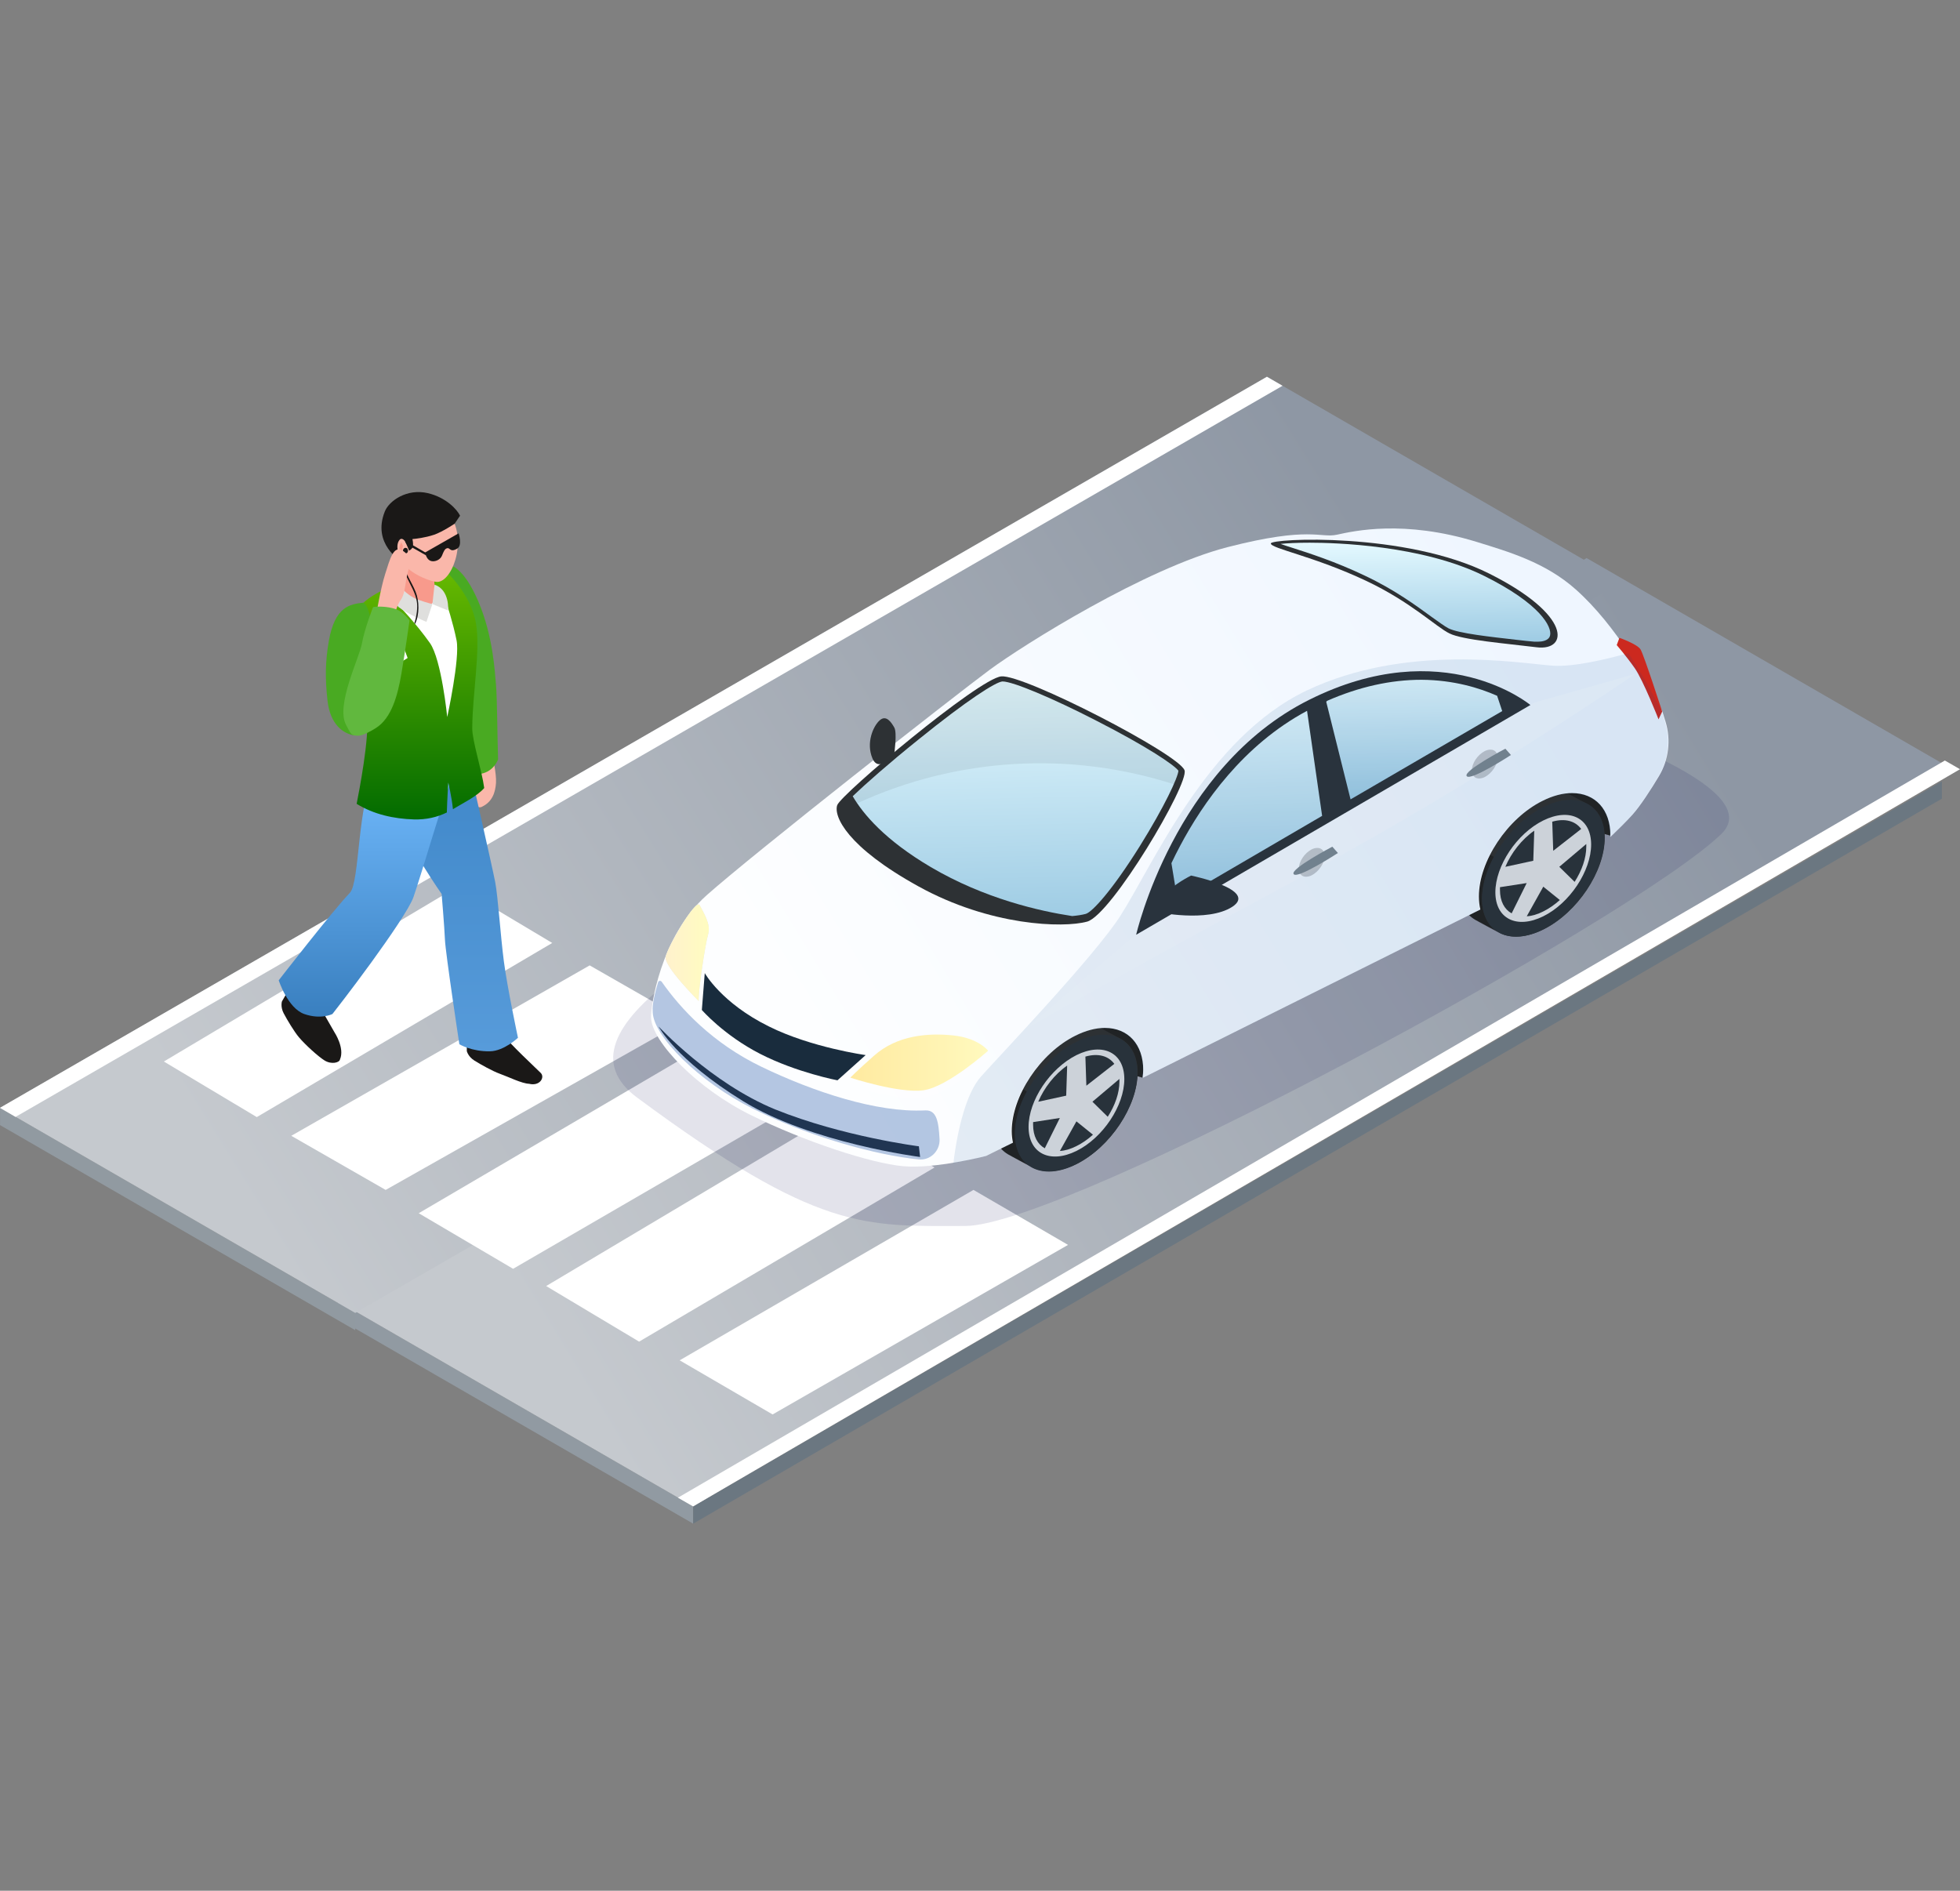 <svg width="283" height="273" viewBox="0 0 283 273" fill="none" xmlns="http://www.w3.org/2000/svg">
<rect x="0" y="0" width="283" height="273" fill="#808080" stroke="none"/>
<path d="M100.077 217.502L48.793 187.887V190.383L100.077 219.996V217.502Z" fill="#919AA2"/>
<path d="M100.086 220L280.385 115.314V112.818L100.086 217.508V220Z" fill="#6B7781"/>
<path d="M48.785 187.89L100.079 217.504L280.375 110.188L229.084 80.576L48.785 187.89Z" fill="url(#paint0_linear)"/>
<path d="M97.886 216.248L100.074 217.502L283 111.067L280.815 109.809L97.886 216.248Z" fill="white"/>
<path d="M48.785 187.888L51.031 189.196L205.054 100.278L202.798 98.975L48.785 187.888Z" fill="white"/>
<path d="M51.292 189.571L0.008 159.955V162.452L51.292 192.064V189.571Z" fill="#919AA1"/>
<path d="M0 159.96L51.294 189.574L234.218 84.01L182.928 54.398L0 159.96Z" fill="url(#paint1_linear)"/>
<path d="M0 159.96L2.245 161.268L185.184 55.702L182.928 54.398L0 159.96Z" fill="white"/>
<path d="M79.735 136.152L66.08 128L23.658 153.27L37.077 161.295L79.735 136.152Z" fill="white"/>
<path d="M99.01 147.329L85.142 139.391L42.057 163.997L55.685 171.811L99.01 147.329Z" fill="white"/>
<path d="M117.41 158.057L103.542 149.904L60.457 175.175L74.086 183.2L117.41 158.057Z" fill="white"/>
<path d="M134.936 168.572L121.282 160.42L78.859 185.691L92.279 193.716L134.936 168.572Z" fill="white"/>
<path d="M154.212 179.747L140.557 171.809L98.135 196.415L111.554 204.229L154.212 179.747Z" fill="white"/>
<path d="M71.084 109.049C71.084 109.049 71.708 111.681 71.616 113.051C71.522 114.422 71.084 115.793 69.548 116.506C68.014 117.218 67.081 111.516 66.917 111.351C66.753 111.187 71.084 109.049 71.084 109.049V109.049Z" fill="#FAB7AA"/>
<path d="M73.204 150.088C73.204 150.088 74.159 151.126 75.433 152.368C76.612 153.519 76.978 153.849 78.072 154.917C78.712 155.541 77.956 156.876 76.395 156.486C75.325 156.445 73.47 155.505 72.114 155.018C71.15 154.672 69.383 153.694 68.48 153.123C67.578 152.553 67.402 151.76 67.402 151.76V149.842L73.204 150.088Z" fill="#1A1817"/>
<path d="M46.569 146.044L48.307 149.073C48.307 149.073 49.803 151.338 49.087 152.975C49.023 153.419 47.87 153.755 46.838 153.105C45.931 152.534 44.091 150.869 43.16 149.769C42.498 148.987 41.457 147.257 40.961 146.312C40.464 145.366 40.709 144.592 40.709 144.592L41.668 142.93L46.569 146.044Z" fill="#1A1817"/>
<path d="M67.406 109.049C67.406 109.049 71.115 125.299 71.51 127.412C71.905 129.525 72.267 135.069 72.751 138.8C73.235 142.53 74.787 149.843 74.787 149.843C74.787 149.843 72.781 151.757 70.747 151.796C68.066 151.846 66.326 150.774 66.326 150.774C66.326 150.774 64.323 137.597 64.245 135.676C64.164 133.754 63.766 129.074 63.766 129.074C63.766 129.074 58.792 122.024 57.888 118.426C56.983 114.83 56.967 112.31 56.967 112.31L67.406 109.049Z" fill="url(#paint2_linear)"/>
<path d="M67.596 111.684C62.425 105.682 63.516 83.457 63.516 83.457L65.016 81.615C65.016 81.615 66.944 81.88 69.069 86.853C71.194 91.824 71.445 96.979 71.615 98.868C71.787 100.779 71.808 106.277 71.916 109.678C71.054 111.604 69.338 112.049 67.596 111.684Z" fill="#49AA22"/>
<path d="M50.514 128.918C51.975 127.403 51.596 115.599 54.078 112.058C55.334 110.266 67.069 107.919 64.987 113.133C63.573 116.673 61.08 125.528 59.701 129.524C59.157 131.1 56.24 135.34 53.64 138.924C50.663 143.026 47.997 146.413 47.997 146.413C47.997 146.413 46.332 147.256 43.933 146.413C41.533 145.569 40.244 141.542 40.244 141.542C40.244 141.542 48.052 131.47 50.514 128.918V128.918Z" fill="url(#paint3_linear)"/>
<path d="M69.915 113.782C68.892 114.978 66.644 116.074 65.398 116.834C65.215 115.02 64.724 112.992 64.724 112.992C64.724 112.992 64.57 115.407 64.518 117.312C63.116 117.995 61.55 118.365 59.758 118.314C56.861 118.23 53.942 117.581 51.496 116.064C51.85 114.288 53.361 106.447 52.975 103.481C52.327 98.495 51.305 89.956 51.481 88.637C51.775 86.431 56.828 84.522 56.828 84.522C56.828 84.522 60.45 80.789 64.126 82.236C64.126 82.236 67.989 85.608 68.732 90.057C69.39 93.999 68.206 100.231 68.186 105.151C68.178 106.975 69.591 111.278 69.915 113.782V113.782Z" fill="url(#paint4_linear)"/>
<path d="M64.477 87.082C64.477 87.082 65.412 89.91 65.924 92.468C66.435 95.026 64.575 103.536 64.575 103.536C64.575 103.536 63.746 95.219 62.079 92.852C60.103 90.049 57.533 87.384 57.533 87.384C57.533 87.384 62.775 86.428 64.477 87.082V87.082Z" fill="white"/>
<path d="M62.648 83.081L62.885 86.538C62.885 86.538 62.431 87.222 61.263 88.21C60.015 87.82 57.115 85.13 57.115 85.13L58.081 79.764L62.648 83.081Z" fill="#F89A8C"/>
<path d="M57.546 73.866C58.847 72.209 62.583 70.814 65.018 74.416C67.571 78.195 65.159 84.371 62.922 84.011C61.669 83.809 58.849 82.668 57.614 80.651C56.223 78.379 56.537 75.152 57.546 73.866V73.866Z" fill="#FAB7AA"/>
<path d="M62.742 84.42L62.432 87.223L64.708 88.151C64.708 88.151 64.969 85.159 62.742 84.42Z" fill="#DFDFDD"/>
<path d="M57.313 84.025C57.313 84.025 58.021 85.341 59.655 86.264C60.492 86.737 62.43 87.222 62.43 87.222L61.574 89.793C61.574 89.793 58.862 88.694 57.532 87.639C57.532 87.639 55.765 85.544 57.313 84.025V84.025Z" fill="#DFDFDD"/>
<path d="M51.154 106.179C49.58 105.945 47.671 104.633 47.288 101.16C46.932 97.926 46.962 95.523 47.479 92.556C48.342 87.59 50.517 87.222 52.489 87.018C53.497 87.659 53.977 91.416 53.977 94.764C53.977 94.764 53.977 105.153 51.154 106.179V106.179Z" fill="#49AA22"/>
<path d="M66.218 77.008L61.397 79.763C61.397 79.763 61.53 81.043 62.531 81.043C62.987 81.043 63.592 80.783 63.82 80.22C64.079 79.576 64.206 79.319 64.431 79.206C65.037 78.903 64.867 79.876 66.012 79.215C66.809 78.755 66.218 77.008 66.218 77.008Z" fill="#1A1817"/>
<path d="M58.183 78.841C58.06 79.211 58.015 79.618 58.251 80.025C58.591 80.61 57.844 80.125 57.734 79.577C57.579 78.802 57.94 78.303 57.94 78.303L58.183 78.841Z" fill="#F89A8C"/>
<path d="M61.53 79.839C61.53 79.839 59.427 78.599 58.703 78.23C58.337 78.043 58.642 78.558 58.931 78.722C59.491 79.043 61.53 80.195 61.53 80.195V79.839Z" fill="#1A1817"/>
<path d="M58.858 95.005L55.796 96.902L55.371 95.748L58.433 93.852L58.858 95.005Z" fill="white"/>
<path d="M58.238 79.296C58.397 79.043 58.601 79.093 58.699 79.13C58.915 79.211 59.033 79.763 58.672 79.885L58.556 79.906C58.528 81.125 58.353 82.14 58.951 83.304C59.325 84.031 59.687 84.669 60 85.428C60.551 86.762 60.579 88.74 59.933 90.087L59.836 89.965C60.158 88.956 60.344 87.72 60.171 86.78C59.936 85.504 59.292 84.544 58.779 83.415C58.239 82.228 58.215 81.115 58.388 79.875C58.132 79.819 58.16 79.421 58.238 79.296V79.296Z" fill="#1A1817"/>
<path d="M65.642 75.619C65.642 75.619 63.851 76.816 62.667 77.214C61.38 77.646 59.97 77.808 59.554 77.834C59.779 79.027 59.554 79.192 59.072 79.514C59.072 79.514 58.741 78.679 58.555 78.302C58.338 77.861 57.945 77.642 57.694 77.943C56.864 78.937 57.939 81.044 57.939 81.044C57.939 81.044 53.667 78.562 55.568 73.839C56.19 72.293 58.776 70.502 61.772 71.204C64.42 71.825 66.012 73.583 66.428 74.461C66.012 75.081 65.642 75.619 65.642 75.619V75.619Z" fill="#1A1817"/>
<path d="M58.099 79.488C59.182 80.148 59.348 81.046 58.901 82.585C58.453 84.125 58.578 85.622 57.832 86.673C57.084 87.724 56.742 89.872 56.742 89.872L54.277 89.024C54.277 89.024 54.916 85.08 55.605 82.911C56.294 80.742 56.809 78.703 58.099 79.488V79.488Z" fill="#FAB7AA"/>
<path d="M53.866 87.656C54.432 87.551 55.932 87.52 57.135 87.953C58.339 88.384 59.13 89.597 59.13 89.597C59.13 89.597 58.494 94.143 57.964 97.238C57.433 100.334 56.569 103.673 54.276 105.117C53.559 105.569 52.431 106.209 51.734 106.228C50.573 106.258 50.589 105.761 49.997 104.721C48.394 101.899 51.905 94.98 52.265 92.892C52.625 90.805 53.866 87.656 53.866 87.656V87.656Z" fill="#61B83E"/>
<path d="M92.001 158.487C118.288 177.944 124.859 177.017 139.365 177.017C153.871 177.017 235.699 132.819 248.521 120.434C257.517 111.745 210.441 98.927 204.95 97.469C204.599 97.376 204.285 97.376 203.938 97.48C194.93 100.175 65.974 139.222 92.001 158.487V158.487Z" fill="#000850" fill-opacity="0.11"/>
<path d="M232.48 120.642L214.862 115.738L227.005 108.768L233.146 114.687L232.48 120.642Z" fill="#2D3134"/>
<path d="M164.955 155.598L147.337 150.694L159.515 143.723L165.657 149.643L164.955 155.598Z" fill="#2D3134"/>
<path opacity="0.29" d="M232.48 120.642L214.862 115.738L227.005 108.768L233.146 114.687L232.48 120.642Z" fill="black"/>
<path opacity="0.29" d="M164.955 155.598L147.337 150.694L159.515 143.723L165.657 149.643L164.955 155.598Z" fill="black"/>
<path d="M152.086 148.631C154.438 147.44 156.578 147.3 158.158 148.035L161.492 149.822C163.176 150.592 164.264 152.309 164.264 154.831C164.264 159.7 160.298 165.655 155.42 168.072C152.999 169.263 150.823 169.403 149.209 168.632C149.209 168.632 145.91 166.881 145.559 166.671C144.12 165.83 143.243 164.184 143.243 161.907C143.243 157.003 147.208 151.083 152.086 148.631V148.631Z" fill="#2D3134"/>
<path opacity="0.29" d="M149.093 168.599C148.461 168.284 145.864 166.883 145.548 166.672C144.109 165.832 143.232 164.185 143.232 161.909C143.232 159.947 143.864 157.809 144.952 155.812L148.286 157.6C147.198 159.597 146.566 161.733 146.566 163.695C146.531 166.077 147.514 167.793 149.093 168.599Z" fill="black"/>
<path d="M146.541 163.696C146.541 168.565 150.507 170.562 155.385 168.11C160.263 165.658 164.229 159.738 164.229 154.869C164.229 150 160.263 148.003 155.385 150.455C150.507 152.872 146.541 158.827 146.541 163.696Z" fill="#2D3134"/>
<path d="M148.512 162.715C148.512 166.533 151.6 168.075 155.425 166.183C159.251 164.292 162.339 159.633 162.339 155.815C162.339 151.997 159.251 150.455 155.425 152.347C151.6 154.273 148.512 158.897 148.512 162.715Z" fill="#E5E5E5"/>
<path d="M150.852 165.801C149.799 165.205 149.167 164.05 149.167 162.403C149.167 162.263 149.167 162.123 149.167 162.018L153.028 161.422L150.852 165.801Z" fill="#2D3134"/>
<path d="M153.946 158.201L149.91 159.077C150.752 157.08 152.262 155.118 154.086 153.857L153.946 158.201Z" fill="#2D3134"/>
<path d="M156.857 156.763L156.717 152.56C158.542 152.034 160.051 152.455 160.893 153.61L156.857 156.763Z" fill="#2D3134"/>
<path d="M161.63 155.785V156.17C161.63 157.816 160.998 159.603 159.945 161.249L157.734 159.077L161.63 155.785Z" fill="#2D3134"/>
<path d="M155.422 161.912L157.809 163.838C157.072 164.504 156.264 165.064 155.422 165.485C154.58 165.905 153.773 166.15 153.036 166.185L155.422 161.912Z" fill="#2D3134"/>
<path opacity="0.11" d="M146.53 163.696C146.53 168.565 150.495 170.562 155.373 168.11C160.252 165.658 164.217 159.738 164.217 154.869C164.217 150 160.252 148.003 155.373 150.455C150.495 152.872 146.53 158.827 146.53 163.696Z" fill="#003D7D"/>
<path d="M219.529 114.756C221.88 113.565 224.021 113.425 225.6 114.16L228.934 115.947C230.619 116.717 231.707 118.434 231.707 120.956C231.707 125.825 227.741 131.78 222.863 134.197C220.441 135.388 218.265 135.528 216.651 134.757C216.651 134.757 213.352 133.006 213.001 132.796C211.562 131.955 210.685 130.309 210.685 128.032C210.65 123.128 214.616 117.208 219.529 114.756V114.756Z" fill="#2D3134"/>
<path opacity="0.29" d="M216.512 134.721C215.881 134.406 213.284 133.005 212.968 132.795C211.529 131.954 210.651 130.307 210.651 128.031C210.651 126.069 211.283 123.932 212.371 121.936L215.705 123.722C214.617 125.719 213.985 127.855 213.985 129.817C213.985 132.199 214.968 133.88 216.512 134.721V134.721Z" fill="black"/>
<path d="M213.986 129.782C213.986 134.651 217.951 136.648 222.83 134.196C227.708 131.744 231.673 125.824 231.673 120.955C231.673 116.086 227.708 114.089 222.83 116.541C217.951 118.994 213.986 124.913 213.986 129.782V129.782Z" fill="#2D3134"/>
<path d="M215.913 128.836C215.913 132.655 219.002 134.196 222.827 132.304C226.652 130.413 229.741 125.754 229.741 121.936C229.741 118.118 226.652 116.576 222.827 118.468C219.002 120.359 215.913 125.018 215.913 128.836Z" fill="#E5E5E5"/>
<path d="M218.261 131.883C217.208 131.287 216.577 130.131 216.577 128.485C216.577 128.345 216.577 128.204 216.577 128.099L220.437 127.504L218.261 131.883Z" fill="#2D3134"/>
<path d="M221.388 124.283L217.353 125.158C218.195 123.162 219.704 121.2 221.529 119.939L221.388 124.283Z" fill="#2D3134"/>
<path d="M224.267 122.845L224.126 118.641C225.951 118.116 227.46 118.536 228.303 119.692L224.267 122.845Z" fill="#2D3134"/>
<path d="M229.04 121.865V122.251C229.04 123.897 228.408 125.683 227.355 127.33L225.144 125.158L229.04 121.865Z" fill="#2D3134"/>
<path d="M222.832 128.027L225.218 129.953C224.481 130.619 223.674 131.179 222.832 131.6C221.99 132.02 221.182 132.265 220.445 132.3L222.832 128.027Z" fill="#2D3134"/>
<path opacity="0.11" d="M213.986 129.782C213.986 134.651 217.951 136.648 222.83 134.196C227.708 131.744 231.673 125.824 231.673 120.955C231.673 116.086 227.708 114.089 222.83 116.541C217.951 118.994 213.986 124.913 213.986 129.782V129.782Z" fill="#003D7D"/>
<path d="M102.038 129.258C108.811 123.233 138.01 100.324 142.888 96.716C147.766 93.109 165.419 82.039 177.28 78.992C189.142 75.944 190.616 77.731 193.038 77.205C195.459 76.68 202.654 74.999 213.252 78.256C217.78 79.657 223.149 81.199 227.536 85.122C233.361 90.306 237.854 98.363 240.029 102.741L240.486 104.212C241.293 106.839 240.942 109.712 239.538 112.059C238.345 114.055 236.836 116.367 235.713 117.628C234.73 118.714 233.537 119.87 232.519 120.851C232.519 120.781 232.519 120.676 232.519 120.606C232.519 116.893 230.343 114.511 226.974 114.511C225.641 114.511 224.202 114.896 222.728 115.632C217.639 118.154 213.533 124.355 213.533 129.434C213.533 130.099 213.603 130.729 213.744 131.324L164.997 155.635C165.033 155.249 165.068 154.864 165.068 154.514C165.068 150.801 162.892 148.419 159.523 148.419C158.189 148.419 156.75 148.804 155.276 149.54C150.188 152.062 146.082 158.262 146.082 163.341C146.082 163.936 146.152 164.463 146.257 164.988L142.362 166.914C142.362 166.914 135.062 168.805 130.394 168.385C125.727 167.965 116.111 164.812 108.39 160.994C100.669 157.176 94.142 150.45 94.002 146.947C93.931 145.616 95.265 135.283 102.038 129.258V129.258Z" fill="url(#paint5_linear)"/>
<path d="M129.128 108.765C129.128 108.765 129.549 105.823 129.128 105.052C128.707 104.317 127.97 103.161 127.023 104.001C126.075 104.842 125.022 107.259 125.97 109.501C126.917 111.743 129.128 108.765 129.128 108.765Z" fill="#2D3134"/>
<path opacity="0.3" d="M236.166 97.279C236.166 97.279 213.565 112.867 187.595 126.808C161.625 140.75 147.973 148.666 147.973 148.666L164.011 134.935L221.531 101.447L236.166 97.279Z" fill="white"/>
<path d="M220.97 101.795L164.047 134.968C164.047 134.968 169.556 110.798 188.999 101.06C208.441 91.321 220.97 101.795 220.97 101.795V101.795Z" fill="#2D3134"/>
<path d="M197.248 83.862C189.668 80.289 183.491 79.203 183.491 78.468C183.491 77.732 202.969 76.786 215.006 82.811C227.043 88.836 226.447 94.02 221.884 93.46C217.322 92.899 211.216 92.409 209.286 91.463C207.355 90.517 203.706 86.909 197.248 83.862V83.862Z" fill="#2D3134"/>
<path d="M222.095 92.651C222.551 92.651 223.639 92.546 223.814 91.74C224.095 90.549 222.481 87.222 214.304 83.158C205.355 78.71 192.756 78.359 189.106 78.359C187.246 78.359 185.842 78.43 184.894 78.534C185.386 78.71 185.912 78.885 186.474 79.06C189.001 79.866 192.826 81.092 197.072 83.123C201.389 85.155 204.547 87.502 206.618 89.008C207.706 89.779 208.548 90.409 209.145 90.725C210.619 91.46 215.181 91.951 219.182 92.406C219.989 92.511 220.796 92.581 221.533 92.651H222.095Z" fill="url(#paint6_linear)"/>
<path d="M171.031 111.217C171.733 113.143 160.468 132.129 156.958 133.075C153.484 134.021 142.991 133.705 132.638 127.996C122.285 122.286 120.355 117.872 120.881 116.261C121.408 114.685 141.306 97.976 144.57 97.661C147.834 97.345 170.189 108.87 171.031 111.217V111.217Z" fill="#2D3134"/>
<path opacity="0.2" d="M143.411 152.375C143.411 152.375 141.937 150.414 137.971 149.958C134.006 149.538 129.163 149.923 125.548 153.146C122.846 155.563 121.863 156.579 121.863 156.579C121.863 156.579 129.514 159.066 133.304 158.54C137.059 158.015 143.411 152.375 143.411 152.375Z" fill="white"/>
<path d="M142.673 151.712C142.673 151.712 141.304 149.891 137.654 149.505C134.005 149.12 129.512 149.47 126.178 152.448C123.687 154.655 122.774 155.6 122.774 155.6C122.774 155.6 129.828 157.912 133.338 157.422C136.847 156.932 142.673 151.712 142.673 151.712Z" fill="url(#paint7_linear)"/>
<path opacity="0.2" d="M100.843 145.512C100.843 145.512 95.509 140.538 95.79 139.137C96.071 137.701 100.177 130.625 100.703 131.676C101.23 132.727 102.353 134.408 101.931 135.844C101.51 137.28 100.738 144.251 100.843 145.512Z" fill="white"/>
<path d="M100.884 144.535C100.884 144.535 95.865 139.561 96.11 138.159C96.391 136.723 100.497 129.647 101.024 130.698C101.55 131.749 102.673 133.431 102.252 134.867C101.831 136.268 100.778 143.239 100.884 144.535Z" fill="#E5E5E5"/>
<path d="M132.677 165.514L132.852 167.055C132.852 167.055 117.165 165.058 107.303 158.998C97.477 152.938 95.091 148.209 95.091 148.209C95.091 148.209 102.671 156.406 111.936 160.189C121.657 164.113 132.677 165.514 132.677 165.514V165.514Z" fill="#2D3134"/>
<path d="M123.124 114.965C124.914 113.248 128.318 110.236 132.634 106.768C139.653 101.093 143.759 98.466 144.742 98.397H144.777C146.216 98.397 151.936 100.778 158.324 104.071C165.658 107.819 169.589 110.481 170.15 111.287C170.08 112.267 168.15 116.436 164.57 122.181C160.605 128.521 157.727 131.673 156.779 131.954C156.253 132.094 155.586 132.199 154.814 132.269C150.182 131.568 142.18 129.782 134.389 125.193C127.791 121.305 124.633 117.557 123.124 114.965V114.965Z" fill="url(#paint8_linear)"/>
<path d="M216.165 100.464L216.902 102.671L195.003 115.421L191.494 101.339L191.599 101.199C196.232 99.168 200.794 98.152 205.251 98.152C209.919 98.187 213.639 99.343 216.165 100.464V100.464Z" fill="url(#paint9_linear)"/>
<path d="M170.017 129.992L169.139 124.633C169.525 123.827 169.911 123.022 170.368 122.181C173.667 115.946 179.492 107.574 188.722 102.635L190.898 117.802L170.017 129.992Z" fill="url(#paint10_linear)"/>
<path opacity="0.2" d="M212.516 111.251C212.516 112.267 213.359 112.687 214.376 112.197C215.394 111.671 216.236 110.445 216.236 109.394C216.236 108.344 215.394 107.958 214.376 108.449C213.359 108.974 212.516 110.2 212.516 111.251V111.251Z" fill="black"/>
<path d="M217.354 108.102L218.162 109.012C218.162 109.012 212.301 112.83 211.774 112.06C211.213 111.324 217.354 108.102 217.354 108.102Z" fill="#7D878E"/>
<path opacity="0.2" d="M187.533 125.439C187.533 126.455 188.375 126.875 189.393 126.385C190.411 125.859 191.253 124.633 191.253 123.583C191.253 122.567 190.411 122.146 189.393 122.637C188.375 123.162 187.533 124.388 187.533 125.439Z" fill="black"/>
<path d="M192.37 122.252L193.177 123.163C193.177 123.163 187.316 126.981 186.79 126.211C186.228 125.475 192.37 122.252 192.37 122.252Z" fill="#7D878E"/>
<path d="M171.985 126.42C171.985 126.42 169.353 127.681 168.16 129.258C167.002 130.834 167.002 131.675 167.002 131.675C167.002 131.675 174.301 133.251 177.916 130.939C181.741 128.452 171.985 126.42 171.985 126.42V126.42Z" fill="#2D3134"/>
<path d="M124.991 152.342L120.92 155.985C120.92 155.985 115.024 154.864 109.76 152.167C104.496 149.47 101.338 145.827 101.338 145.827L101.759 140.502C101.759 140.502 104.145 144.811 111.024 148.209C117.13 151.256 124.991 152.342 124.991 152.342V152.342Z" fill="#192C3D"/>
<path opacity="0.29" d="M108.637 160.05C100.951 156.197 94.389 149.682 94.248 146.179C94.213 145.583 94.178 144.602 95.02 141.835C95.091 141.59 95.406 141.555 95.547 141.765C98.249 145.618 102.846 150.627 110.006 154.06C117.446 157.633 126.57 160.681 133.589 160.33C135.238 160.26 135.519 161.907 135.66 164.499C135.73 166.18 134.326 167.581 132.641 167.406C126.605 166.811 116.919 164.183 108.637 160.05V160.05Z" fill="#003E9C"/>
<path d="M239.473 103.861C239.473 103.861 237.262 98.222 236.034 96.47C234.806 94.719 233.437 93.143 233.437 93.143L233.823 92.092C233.823 92.092 236.42 93.003 236.876 93.773C237.367 94.579 240 102.74 240 102.74L239.473 103.861Z" fill="#CC291F"/>
<path opacity="0.07" d="M123.793 115.98C123.547 115.63 123.337 115.28 123.161 114.965C124.951 113.248 128.355 110.236 132.672 106.768C139.691 101.093 143.797 98.466 144.78 98.397H144.815C146.254 98.397 151.974 100.778 158.361 104.071C165.696 107.819 169.626 110.481 170.188 111.287C170.153 111.602 169.942 112.302 169.521 113.248C154.536 108.414 138.147 109.36 123.793 115.98V115.98Z" fill="black"/>
<path d="M100.884 144.535C100.884 144.535 95.865 139.561 96.11 138.159C96.391 136.723 100.497 129.647 101.024 130.698C101.55 131.749 102.673 133.431 102.252 134.867C101.831 136.268 100.778 143.239 100.884 144.535Z" fill="url(#paint11_linear)"/>
<path opacity="0.11" d="M141.622 155.463C144.079 152.696 158.117 137.984 161.767 132.239C166.54 124.778 174.33 106.528 188.684 99.697C203.073 92.867 219.357 95.774 224.27 96.124C227.253 96.299 231.885 95.213 235.114 94.303C237.22 97.49 238.869 100.573 239.957 102.78L240.413 104.251C241.221 106.878 240.87 109.75 239.466 112.097C238.273 114.094 236.764 116.406 235.641 117.667C234.658 118.753 233.465 119.909 232.447 120.89C232.447 120.82 232.447 120.714 232.447 120.644C232.447 116.931 230.271 114.549 226.902 114.549C225.568 114.549 224.13 114.935 222.656 115.67C217.567 118.192 213.461 124.393 213.461 129.472C213.461 130.137 213.531 130.768 213.671 131.363L164.925 155.673C164.96 155.288 164.995 154.903 164.995 154.552C164.995 150.839 162.82 148.457 159.45 148.457C158.117 148.457 156.678 148.843 155.204 149.578C150.115 152.1 146.009 158.3 146.009 163.38C146.009 163.975 146.079 164.501 146.185 165.026L142.289 166.953C142.289 166.953 140.254 167.478 137.657 167.933C138.288 162.784 139.587 157.775 141.622 155.463V155.463Z" fill="#00498D" fill-opacity="0.9"/>
<defs>
<linearGradient id="paint0_linear" x1="240.253" y1="96.995" x2="79.588" y2="194.692" gradientUnits="userSpaceOnUse">
<stop stop-color="#8E97A4"/>
<stop offset="1" stop-color="#C5C9CE"/>
</linearGradient>
<linearGradient id="paint1_linear" x1="193.641" y1="70.607" x2="33.296" y2="170.494" gradientUnits="userSpaceOnUse">
<stop stop-color="#8E97A4"/>
<stop offset="1" stop-color="#C5C9CE"/>
</linearGradient>
<linearGradient id="paint2_linear" x1="65.877" y1="151.797" x2="65.862" y2="117.473" gradientUnits="userSpaceOnUse">
<stop stop-color="#579BDA"/>
<stop offset="1" stop-color="#448BCC"/>
</linearGradient>
<linearGradient id="paint3_linear" x1="52.739" y1="146.788" x2="52.739" y2="109.947" gradientUnits="userSpaceOnUse">
<stop stop-color="#397FBF"/>
<stop offset="1" stop-color="#73BCFF"/>
</linearGradient>
<linearGradient id="paint4_linear" x1="60.688" y1="118.318" x2="60.688" y2="81.902" gradientUnits="userSpaceOnUse">
<stop stop-color="#026B00"/>
<stop offset="1" stop-color="#68BA00"/>
</linearGradient>
<linearGradient id="paint5_linear" x1="217.515" y1="82.884" x2="113.352" y2="146.353" gradientUnits="userSpaceOnUse">
<stop stop-color="#EFF6FF"/>
<stop offset="1" stop-color="#FDFEFF"/>
</linearGradient>
<linearGradient id="paint6_linear" x1="204.111" y1="94.361" x2="203.922" y2="78.197" gradientUnits="userSpaceOnUse">
<stop stop-color="#97C7E1"/>
<stop offset="1" stop-color="#E4F9FF"/>
<stop offset="1" stop-color="#DCF2F9"/>
</linearGradient>
<linearGradient id="paint7_linear" x1="142.67" y1="153.434" x2="122.775" y2="153.434" gradientUnits="userSpaceOnUse">
<stop stop-color="#FFFEF3"/>
<stop offset="0" stop-color="#FFF9BE"/>
<stop offset="1" stop-color="#FFEAA0"/>
</linearGradient>
<linearGradient id="paint8_linear" x1="146.326" y1="136.322" x2="145.443" y2="98.026" gradientUnits="userSpaceOnUse">
<stop stop-color="#97C7E1"/>
<stop offset="1" stop-color="#E4F9FF"/>
<stop offset="1" stop-color="#DCF2F9"/>
</linearGradient>
<linearGradient id="paint9_linear" x1="204.03" y1="117.488" x2="203.605" y2="97.962" gradientUnits="userSpaceOnUse">
<stop stop-color="#97C7E1"/>
<stop offset="1" stop-color="#E4F9FF"/>
<stop offset="1" stop-color="#DCF2F9"/>
</linearGradient>
<linearGradient id="paint10_linear" x1="179.875" y1="133.266" x2="178.632" y2="102.369" gradientUnits="userSpaceOnUse">
<stop stop-color="#97C7E1"/>
<stop offset="1" stop-color="#E4F9FF"/>
<stop offset="1" stop-color="#DCF2F9"/>
</linearGradient>
<linearGradient id="paint11_linear" x1="102.344" y1="137.563" x2="96.102" y2="137.563" gradientUnits="userSpaceOnUse">
<stop stop-color="#FFFCC0"/>
<stop offset="1" stop-color="#FFF1CD"/>
</linearGradient>
</defs>
</svg>
